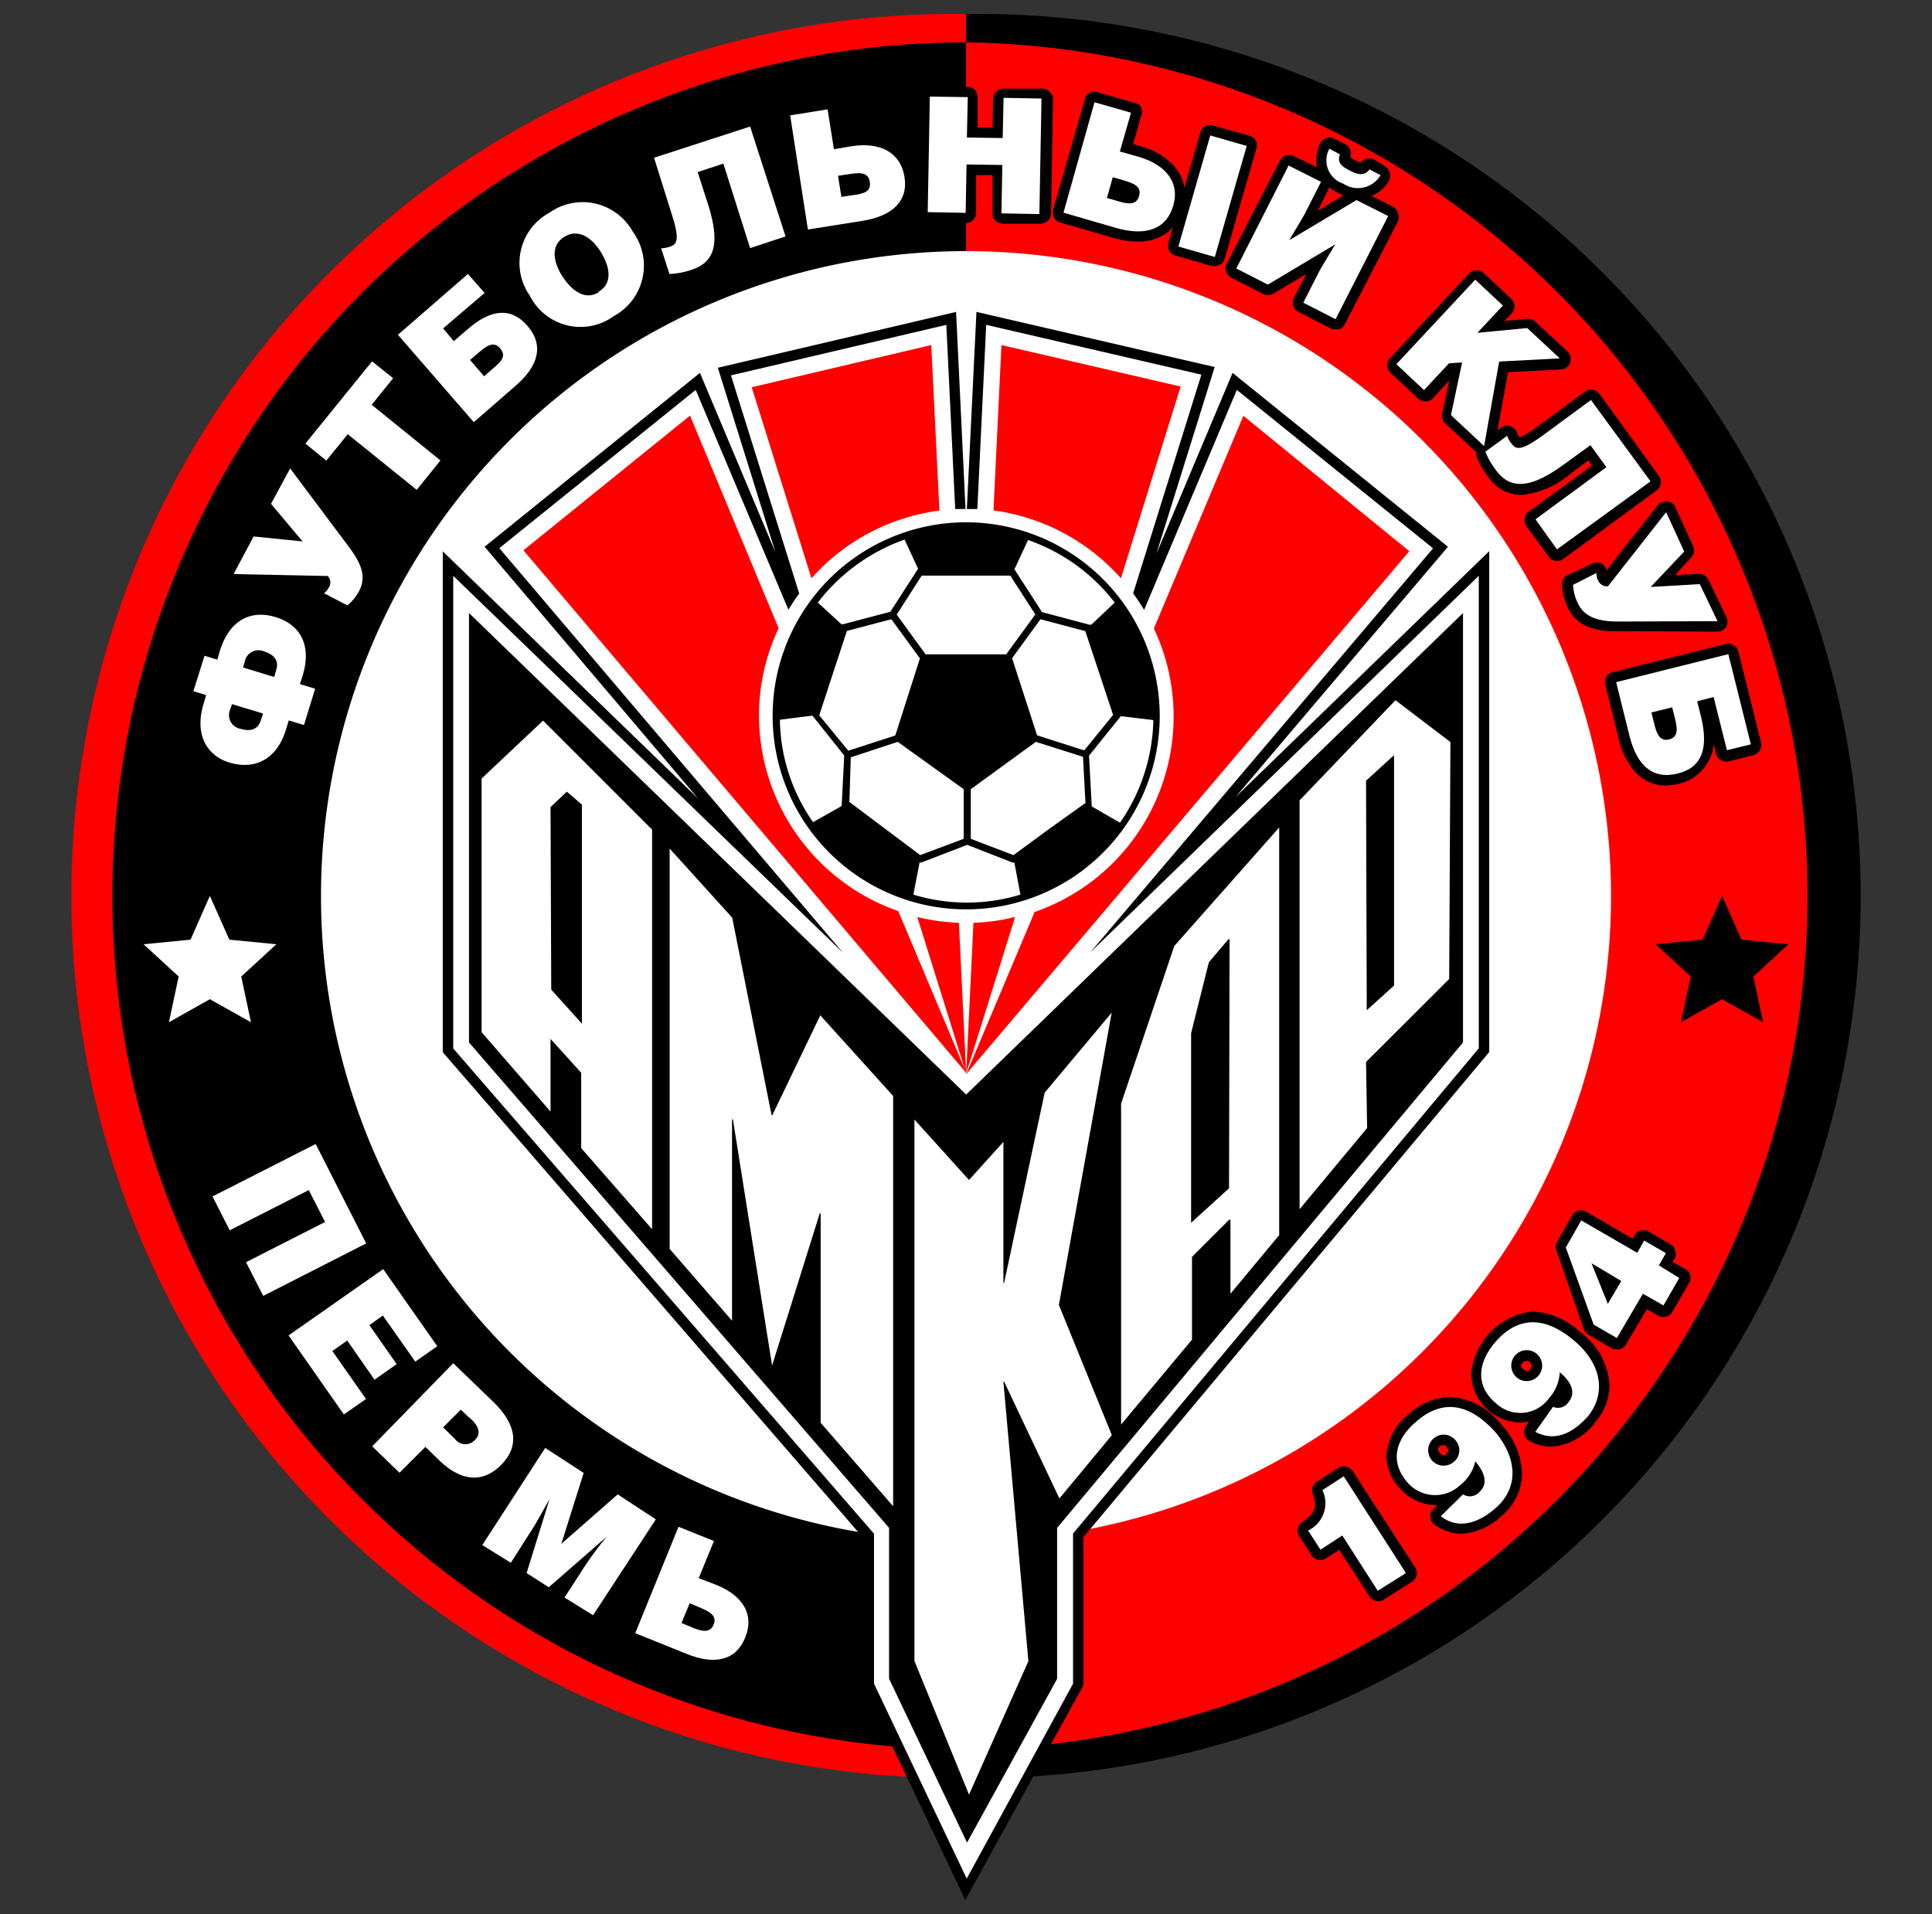 <svg id="Layer_1" data-name="Layer 1" xmlns="http://www.w3.org/2000/svg" viewBox="0 0 109 108"><rect x="0" y="0" width="109" height="108" fill="#333333" stroke="none"/><defs><style>.cls-1{fill:red;}.cls-2{fill:#fff;}</style></defs><path d="M54.5,50.56v49.76A49.77,49.77,0,1,0,54.5.79Z"/><path class="cls-1" d="M54.5,50.56v49.76A49.77,49.77,0,1,1,54.5.79Z"/><path class="cls-1" d="M54.5,50.56V98.72a48.17,48.17,0,0,0,0-96.33Z"/><path d="M6.34,50.56A48.17,48.17,0,0,0,54.5,98.72V2.39A48.17,48.17,0,0,0,6.34,50.56Z"/><polygon class="cls-2" points="12.94 53.02 11.84 50.55 10.75 53.02 8.1 53.28 10.08 55.1 9.53 57.68 11.84 56.38 14.16 57.68 13.61 55.1 15.59 53.28 12.94 53.02"/><path class="cls-2" d="M54.5,14.17A36.39,36.39,0,1,1,18.11,50.56,36.39,36.39,0,0,1,54.5,14.17"/><path d="M78.87,12a.58.58,0,0,0-.29-.34l-1.2-.61a1.92,1.92,0,0,0,1-.89.57.57,0,0,0,0-.46.54.54,0,0,0-.29-.35L77.52,9a.59.59,0,0,0-.74.17v0a1.26,1.26,0,0,1-.3-.11,1.58,1.58,0,0,1-.3-.19l0,0a.58.58,0,0,0-.28-.73l-.64-.33a.57.57,0,0,0-.46,0,.54.54,0,0,0-.34.32,2.33,2.33,0,0,0-.21.92,1.74,1.74,0,0,0,.05.39L73,8.81a.59.59,0,0,0-.79.26l-3,5.81a.59.59,0,0,0,.26.79l1.78.91a.61.61,0,0,0,.57,0l1.88-1.12L73,16.81a.59.59,0,0,0,.26.79l1.82.93a.58.58,0,0,0,.26.06.52.52,0,0,0,.18,0,.59.59,0,0,0,.35-.29l3-5.81A.59.59,0,0,0,78.87,12Zm-4.52-.11L75,10.58a2.22,2.22,0,0,0,.49.3,2.12,2.12,0,0,0,.31.14Z"/><path d="M93.46,27.67a.6.6,0,0,0,.24-.38.58.58,0,0,0-.11-.44l-3.35-4.62a.58.58,0,0,0-.82-.13l-2.72,2a5.74,5.74,0,0,1-.78.5l-.18.08c-.13-.18-.13-.18-.14-.24a.59.59,0,0,0-.38-.39.53.53,0,0,0-.53.08l-.2.14L85.08,21l3-.15a.59.59,0,0,0,.37-1l-1.84-1.71a.58.58,0,0,0-.45-.15l-1.28.12.39-.41a.59.59,0,0,0,0-.83l-1.56-1.46a.61.61,0,0,0-.42-.16.57.57,0,0,0-.41.19l-4.45,4.77a.6.6,0,0,0-.16.42.61.61,0,0,0,.19.41l1.56,1.46a.6.6,0,0,0,.42.15.58.58,0,0,0,.41-.18l.91-1-.4,1.87a.6.6,0,0,0,.18.55l1.76,1.64a.52.52,0,0,0,0,.21,5.29,5.29,0,0,0,.64,1.13,2.29,2.29,0,0,0,1.88,1.06,5,5,0,0,0,2.79-1.2l1-.75.21.29-3.57,2.6a.55.55,0,0,0-.23.38.57.57,0,0,0,.1.44l1.26,1.72a.59.59,0,0,0,.82.13Z"/><path d="M70.85,7.94a.65.65,0,0,0-.35-.28l-2.06-.58a.58.58,0,0,0-.72.4l-.9,3.12a2.44,2.44,0,0,0-.69-1.35,4,4,0,0,0-1.79-1l-.41-.12.46-1.62a.52.52,0,0,0,0-.44A.55.55,0,0,0,64,5.8l-2.06-.59a.53.53,0,0,0-.44,0,.55.55,0,0,0-.28.35l-1.8,6.27a.59.59,0,0,0,.4.73l3,.86a4.91,4.91,0,0,0,1.37.21,2.75,2.75,0,0,0,1.6-.46,2.11,2.11,0,0,0,.38-.35l-.25.88a.58.58,0,0,0,.4.72l2.05.59a.5.5,0,0,0,.17,0,.58.58,0,0,0,.28-.07.57.57,0,0,0,.28-.35l1.8-6.27A.59.59,0,0,0,70.85,7.94Zm-7.48,2.88-.19-.05v0a3.37,3.37,0,0,1,.42.14Z"/><path d="M59.18,5.15A.59.59,0,0,0,58.77,5l-2.15,0a.59.59,0,0,0-.59.58L56,7.2l-.85,0,0-1.69A.57.57,0,0,0,55,5.08a.55.55,0,0,0-.41-.18H54.5v7.69a.57.57,0,0,0,.39-.16.59.59,0,0,0,.18-.41l0-2.14H56l0,2.14a.54.54,0,0,0,.16.42.62.62,0,0,0,.41.18l2.14,0h0a.59.59,0,0,0,.59-.57l.11-6.52A.58.58,0,0,0,59.18,5.15Z"/><path d="M99.34,41.85l-1.26-5.08a.58.58,0,0,0-.27-.36.57.57,0,0,0-.44-.07L91,37.92a.58.58,0,0,0-.43.71l.76,3.06a4.23,4.23,0,0,0,.92,1.86,2.29,2.29,0,0,0,1.72.77h0a3.22,3.22,0,0,0,.75-.1,2.47,2.47,0,0,0,1.44-.92A2.55,2.55,0,0,0,96.69,42l.13.53a.59.59,0,0,0,.71.43l1.39-.35a.58.58,0,0,0,.36-.27A.56.56,0,0,0,99.34,41.85Zm-5.41-1-.05-.2h0a3.51,3.51,0,0,1,.08.44A2.46,2.46,0,0,1,93.93,40.82Z"/><path d="M96.89,35.64h0a.6.6,0,0,0,.5-.27.61.61,0,0,0,0-.57l-1-2.08a.58.58,0,0,0-.56-.34l-1.32.07.9-1a.58.58,0,0,0,.11-.65l-1-2.18a.59.59,0,0,0-.47-.33.58.58,0,0,0-.52.22l-2.9,3.68a.52.52,0,0,0-.26-.38.56.56,0,0,0-.56,0l-1.35.63a.58.58,0,0,0-.33.53,3,3,0,0,0,.3,1.24,2.14,2.14,0,0,0,1,1.09,4,4,0,0,0,1.74.31Z"/><path class="cls-2" d="M17.07,38.14c.55-1.79-.18-2.91-1.52-3.32s-2.59.1-3.15,1.92l-.14.48L11.54,37l-.63,2,.72.22-.14.48c-.56,1.82.25,3,1.53,3.35s2.57-.1,3.12-1.9l.15-.5.86.26.63-2.05-.86-.26Zm-2.35,2.49c-.16.53-.58.66-1.12.5A.79.79,0,0,1,13,40l.09-.27,1.75.53Zm.86-2.82-.11.39-1.76-.54.09-.27a.79.79,0,0,1,1.13-.62C15.47,36.94,15.75,37.28,15.58,37.81Z"/><polygon class="cls-2" points="88 20.22 86.16 18.51 83.35 18.78 84.79 17.24 83.23 15.78 78.78 20.55 80.34 22.01 81.75 20.5 82.49 20.45 81.86 23.42 83.73 25.17 84.58 20.4 88 20.22"/><polygon class="cls-2" points="72.74 13.55 73.59 12.11 74.53 10.26 72.7 9.34 69.75 15.15 71.53 16.06 75.33 13.79 74.47 15.23 73.53 17.08 75.35 18.01 78.32 12.19 76.53 11.29 72.74 13.55"/><rect class="cls-2" x="65.15" y="10" width="6.52" height="2.14" transform="translate(38.89 73.77) rotate(-73.98)"/><path class="cls-2" d="M96.9,35.05l-1-2.09-2.77.16,1.89-2L94,28.9l-3.28,4.18a.54.54,0,0,1-.55-.31.86.86,0,0,1-.1-.44L88.75,33A2.67,2.67,0,0,0,89,34c.34.74,1,1.06,2.26,1.07Z"/><path class="cls-2" d="M97.51,36.91l-6.33,1.58.76,3.06c.41,1.62,1.28,2.45,2.7,2.1S96.36,42.2,96,40.57l-.25-1,.93-.24.75,3L98.78,42Zm-3.34,4.81c-.48.12-.68-.25-.81-.76l-.19-.76,1.17-.29.13.51C94.64,41.08,94.72,41.58,94.17,41.72Z"/><path class="cls-2" d="M89.76,22.57l-2.72,2c-1.24.9-1.52.8-1.77.45a1.28,1.28,0,0,1-.24-.43l-1.23.9a4.66,4.66,0,0,0,.57,1c.72,1,1.74,1.27,3.86-.28l1.5-1.09.9,1.24-4,2.94L87.84,31l5.28-3.84Z"/><path class="cls-2" d="M64.18,8.83l-1-.28.63-2.19-2.06-.59L60,12l3,.87c1.63.46,2.8.08,3.19-1.26S65.76,9.28,64.18,8.83Zm.08,2.24c-.13.47-.55.46-1.05.32l-.76-.22L62.78,10l.52.15C64,10.35,64.42,10.52,64.26,11.07Z"/><path class="cls-2" d="M48.05,8.25l-1,.17-.36-2.25-2.11.34,1,6.44,3.09-.49c1.67-.27,2.58-1.11,2.36-2.48S49.67,8,48.05,8.25Zm.2,2.74-.78.12-.19-1.19.53-.08c.67-.11,1.17-.15,1.26.41S48.77,10.9,48.25,11Z"/><polygon class="cls-2" points="22.18 21.34 20.99 20.39 17.23 25.03 18.41 25.99 19.62 24.5 23.51 27.64 24.85 25.98 20.97 22.84 22.18 21.34"/><polygon class="cls-2" points="56.57 7.79 54.55 7.76 54.6 5.48 52.46 5.45 52.34 11.97 54.48 12.01 54.53 9.28 56.55 9.31 56.5 12.04 58.64 12.08 58.76 5.56 56.62 5.52 56.57 7.79"/><path class="cls-2" d="M26.38,18.58l-.78.67L25,18.53l2.34-2-.94-1.07-3.95,3.43,4.28,4.93,2.38-2.07c1.26-1.1,1.6-2.26.65-3.36S27.65,17.47,26.38,18.58Zm1.53,2.13-.6.52-.79-.92.41-.35c.51-.44.91-.74,1.28-.31S28.3,20.36,27.91,20.71Z"/><path class="cls-2" d="M16.37,26.43l-1.08,2,1.78,2.12-2.76-.28-1.13,2.12,5.31.11a.52.52,0,0,1,.08.62,1,1,0,0,1-.29.35l1.32.69a2.78,2.78,0,0,0,.65-.79c.38-.72.25-1.41-.52-2.45Z"/><path class="cls-2" d="M31,12a3.22,3.22,0,0,0-1.11,4.68,3.2,3.2,0,0,0,4.75,1.15,3.24,3.24,0,0,0,1.06-4.76A3.24,3.24,0,0,0,31,12Zm2.79,4.48c-.86.54-1.63-.21-2.08-.92s-.7-1.68.12-2.19,1.59.08,2.06.84C34.44,15.1,34.56,16,33.77,16.46Z"/><path class="cls-2" d="M75.78,10.36a1.48,1.48,0,0,0,2.11-.48l-.63-.32c-.23.32-.55.35-1.06.09s-.78-.46-.6-.94L75,8.39A1.38,1.38,0,0,0,75.78,10.36Z"/><path class="cls-2" d="M36.9,8.9l1,3.19c.47,1.46.29,1.7-.11,1.83a1.59,1.59,0,0,1-.49.09l.47,1.45A4.51,4.51,0,0,0,39,15.23c1.16-.38,1.74-1.25.93-3.75l-.57-1.77,1.45-.48L42.32,14l2-.66-2-6.2Z"/><path d="M81.82,78.82a3.59,3.59,0,0,0-2.36,1,3.21,3.21,0,0,0-1.24,2.37A2.74,2.74,0,0,0,79,84a2.71,2.71,0,0,0,2,.92h.1l-.2.19a.59.59,0,0,0,0,.89,2.57,2.57,0,0,0,1.53.54h0a3.57,3.57,0,0,0,2.28-1,3.12,3.12,0,0,0,1.16-2.41,4.27,4.27,0,0,0-1.15-2.73A4,4,0,0,0,81.82,78.82Zm-.24,3.24h0a.2.2,0,0,1-.13.06s-.11,0-.21-.13-.12-.2-.12-.22,0-.06.11-.16a.26.26,0,0,1,.19-.07h0a.19.19,0,0,1,.17.07.39.39,0,0,1,.12.24S81.71,81.93,81.58,82.06Z"/><path d="M76.31,83a.6.6,0,0,0-.82-.17l-1.2.78a.59.59,0,0,0-.22.71,1.57,1.57,0,0,1,.13.55c0,.38-.21.67-.72,1a.58.58,0,0,0-.17.81L74,87.76a.59.59,0,0,0,.37.25.56.56,0,0,0,.44-.08l.75-.48,1.71,2.63a.59.59,0,0,0,.49.27.55.55,0,0,0,.32-.1l1.58-1a.53.53,0,0,0,.26-.37.62.62,0,0,0-.08-.44Z"/><path d="M89.17,75.18A4.23,4.23,0,0,0,86.48,74,3.92,3.92,0,0,0,83,77.56a2.82,2.82,0,0,0,2.77,2.7,2.18,2.18,0,0,0,.5-.05l-.17.23a.6.6,0,0,0,.19.87,2.68,2.68,0,0,0,1.23.32A3.35,3.35,0,0,0,90,80.25a3.25,3.25,0,0,0,.81-2.09A4,4,0,0,0,89.17,75.18Zm-2.86,2.11c-.07.07-.1.08-.14.08a.3.3,0,0,1-.2-.09c-.15-.13-.16-.2-.16-.22s0-.06.08-.16a.28.28,0,0,1,.22-.1h0a.17.17,0,0,1,.14,0c.14.11.16.2.16.24S86.41,77.17,86.31,77.29Z"/><path d="M95,71.56l-.65-.37L94.5,71a.55.55,0,0,0,0-.45.53.53,0,0,0-.27-.35l-1.22-.71a.59.59,0,0,0-.8.22l-.11.18L89.5,68.37a.56.56,0,0,0-.44-.06.61.61,0,0,0-.36.27l-.87,1.53a.6.6,0,0,0,0,.49L89.36,75a.61.61,0,0,0,.26.31l1.31.76a.59.59,0,0,0,.29.07.39.39,0,0,0,.15,0,.58.58,0,0,0,.36-.27l1.18-2,.64.37a.59.59,0,0,0,.8-.22l.9-1.55A.59.59,0,0,0,95,71.56Z"/><path class="cls-2" d="M74.61,84.08a1.71,1.71,0,0,1-.81,2.28l.7,1.08,1.23-.8,2,3.12,1.59-1L75.81,83.3Z"/><path class="cls-2" d="M93.59,71.4l.4-.69L92.76,70l-.39.69-3.16-1.83-.87,1.53,1.57,4.35,1.31.76L92.69,73l1.16.66.89-1.55Zm-2.88,2.17-.92-2.29,1.68,1Z"/><path class="cls-2" d="M79.85,80.26c-1.09.94-1.47,2.2-.45,3.38a2.06,2.06,0,0,0,3,.14,2.29,2.29,0,0,0,.83-1.33c.54.63.75,1.29.22,1.75a.72.72,0,0,1-.91.12l-1.25,1.23c1,.8,2.17.35,3.07-.44,1.35-1.16,1.24-2.83,0-4.31C82.77,79.05,81.25,79,79.85,80.26ZM82,82.5a.87.87,0,0,1-1.11-1.34.85.85,0,0,1,1.18.06A.84.84,0,0,1,82,82.5Z"/><path class="cls-2" d="M88.79,75.63c-1.77-1.49-3.28-1.27-4.47.15-.93,1.11-1.11,2.41.09,3.41a2,2,0,0,0,3-.32A2.34,2.34,0,0,0,88,77.43c.64.53.94,1.15.49,1.69a.71.71,0,0,1-.87.26l-1,1.41c1.17.62,2.2,0,3-.91C90.66,78.52,90.3,76.89,88.79,75.63Zm-2,2a.87.87,0,0,1-1.31-1.15.87.87,0,0,1,1.31,1.15Z"/><path class="cls-2" d="M40.42,89.43l-1-.38.86-2.1-2-.8-2.44,6,2.9,1.17c1.57.64,2.77.38,3.3-.91S41.94,90.05,40.42,89.43Zm-.16,2.24c-.18.45-.59.4-1.08.21l-.73-.3.46-1.12.49.21C40,90.92,40.48,91.14,40.26,91.67Z"/><polygon class="cls-2" points="17.81 64.55 11.99 67.51 12.96 69.42 17.42 67.15 18.34 68.95 13.88 71.22 14.85 73.12 20.66 70.16 17.81 64.55"/><path class="cls-2" d="M34.85,84.32l-3.18,2.79,1.26-4-2.17-1.41-3.55,5.48,1.61,1L30,86.33c.29-.44.7-1.22,1-1.73h0l-1.29,4.16,1.25.8,3.28-2.86h0a18.36,18.36,0,0,0-1.31,1.77l-1.08,1.67,1.61,1L37,85.73Z"/><polygon class="cls-2" points="19.59 75.64 21.13 77.85 22.38 76.97 20.84 74.77 21.6 74.23 23.43 76.83 24.67 75.96 21.62 71.61 16.28 75.35 19.4 79.81 20.65 78.94 18.75 76.23 19.59 75.64"/><path class="cls-2" d="M27.83,79.1l-2.26-2.18L21,81.61l1.54,1.49L24,81.64l.77.75c1.35,1.3,2.57,1.24,3.54.23S29.18,80.41,27.83,79.1Zm-1,2.11a.73.73,0,0,1-1.15,0L25,80.54l1-1,.44.42C26.81,80.24,27.25,80.77,26.83,81.21Z"/><polygon points="93.41 53.28 96.06 53.02 97.16 50.55 98.25 53.02 100.9 53.28 98.92 55.1 99.47 57.68 97.16 56.38 94.84 57.68 95.39 55.1 93.41 53.28"/><polygon points="48.69 95.05 48.69 86.76 24.98 59.37 24.98 31.11 39.38 45.05 27.34 30.85 39.49 21.04 43.75 31.17 40.5 20.75 53.94 17.6 54.51 29.5 55.09 17.6 68.53 20.71 65.24 31.25 69.54 21.04 81.69 30.85 69.71 44.97 84.02 31.1 84.02 59.36 61.12 86.74 61.12 95.1 55.01 106.21 54.46 107.21 48.69 95.05 48.69 95.05"/><path class="cls-2" d="M83.43,59.15,60.54,86.53V95l-6,11-5.23-11V86.54L25.57,59.16V32.49l22,21.28L28.17,30.93,39.25,22,44.48,34.4c.19-.31.39-.62.61-.91L41.24,21.18l12.15-2.85.5,10.39.62,0,.63,0,.5-10.39,12.14,2.81L63.93,33.48c.22.3.42.61.62.93L69.78,22l11.07,8.94L61.51,53.74,83.43,32.49Z"/><polygon points="50.16 94.72 50.16 86.21 26.46 58.82 26.46 34.59 54.51 61.76 82.54 34.59 82.54 58.82 59.64 86.21 59.64 94.73 54.58 103.93 54.56 103.97 50.16 94.72 50.16 94.72"/><path class="cls-2" d="M77.07,59.92l4.69-4.68.07-13.37-3.1-2.36-5.41,5.65,0,23.07,3.81-4.58Zm0-15.87,1.58-1.44v13L77.11,57l0,0Z"/><path class="cls-2" d="M66.25,53.38l-3,8.89,0,18.11,4-4.79V70.92l2.1-2.1.07,0V73l2.75-3.31,0-23Zm3.09,13.67-2.08,1.89L67.2,69V58.3l1-4L69.3,53l.07,0Z"/><polygon class="cls-2" points="62.72 57.14 58.94 61.65 56.65 72.39 56.61 72.39 56.61 64.43 54.67 66.58 51.59 63.17 51.59 93.72 54.67 101.26 58.02 93.73 56.61 77.97 56.65 77.96 59.77 84.55 62.73 80.98 59.74 73.63 62.72 57.14"/><polygon class="cls-2" points="41.31 51.78 37.78 47.88 37.78 70.47 41.3 74.52 41.3 63.17 41.35 63.16 43.56 77.05 46.25 68.46 46.3 68.47 46.3 80.28 50.39 84.99 50.39 61.84 46.28 57.29 43.57 62.93 43.53 62.92 41.31 51.78"/><path class="cls-2" d="M27.17,43.93V58.24l3.89,4.48v-4.1h0l1.73,1.91v4.25l4,4.58V46.81l-6.15-6.15Zm3.89,1.61.92-.87.85.73V57.76h0l-1.73-1.92Z"/><path class="cls-1" d="M42.82,40.39a11.5,11.5,0,0,1,1.11-4.94l-5-12-9.4,7.6,25,29.51-3.85-9.15A11.72,11.72,0,0,1,42.82,40.39Z"/><path class="cls-1" d="M53,28.81l-.46-9.34L42.41,21.85l3.37,10.78A11.68,11.68,0,0,1,53,28.81Z"/><path class="cls-1" d="M63.24,32.63l3.37-10.82L56.5,19.47l-.45,9.33A11.69,11.69,0,0,1,63.24,32.63Z"/><path class="cls-1" d="M51.75,51.74l2.76,8.83-.41-8.5A11.48,11.48,0,0,1,51.75,51.74Z"/><path class="cls-1" d="M54.92,52.07l-.41,8.5,2.76-8.83A11.38,11.38,0,0,1,54.92,52.07Z"/><path class="cls-1" d="M70.15,23.46l-5.05,12a11.67,11.67,0,0,1-6.73,16l-3.86,9.15,25-29.51Z"/><path d="M54.51,29.47A10.92,10.92,0,1,0,65.43,40.39,10.94,10.94,0,0,0,54.51,29.47Zm3.49,1A10.52,10.52,0,0,1,62.89,34l-1.32,1.25h0l-.1,0-2.68-.71-1.5-2.33-.06-.08h0Zm4.8,9.87-1.63,2-2.66-.85L57.1,37.14l1.6-2.2,0,0,2.53.67ZM57,32.48l1.41,2.19-1.64,2.25H52.22l-1.63-2.24h0L52,32.48Zm-5.1,4.67L50.51,41.5l-2.65.86-1.64-2,1.56-4.76,2.51-.66Zm-.87-6.71.77,1.66h0l-.06.08-1.51,2.34-2.66.7-.1,0h0L46.14,34A10.65,10.65,0,0,1,51.05,30.44ZM47.47,45.49l-1.6.9A10.31,10.31,0,0,1,44,40.61l1.83-.23v0l.07.08,1.73,2.17-.14,2.73v.1ZM48,42.73l2.65-.87,3.72,2.67v2.8l-2.45.92-4-3Zm6.53,8.2a10.48,10.48,0,0,1-3-.45l.35-1.81h0l.1,0,2.59-1,2.56,1,.1,0h0l.34,1.81A10.43,10.43,0,0,1,54.51,50.93Zm4.65-4.15-2,1.47-2.41-.92v-2.8l3.67-2.67,2.66.84.14,2.61Zm2.41-1.28h0v-.1l-.15-2.76,1.73-2.15.07-.08v0l1.83.22a10.54,10.54,0,0,1-1.88,5.79Z"/></svg>